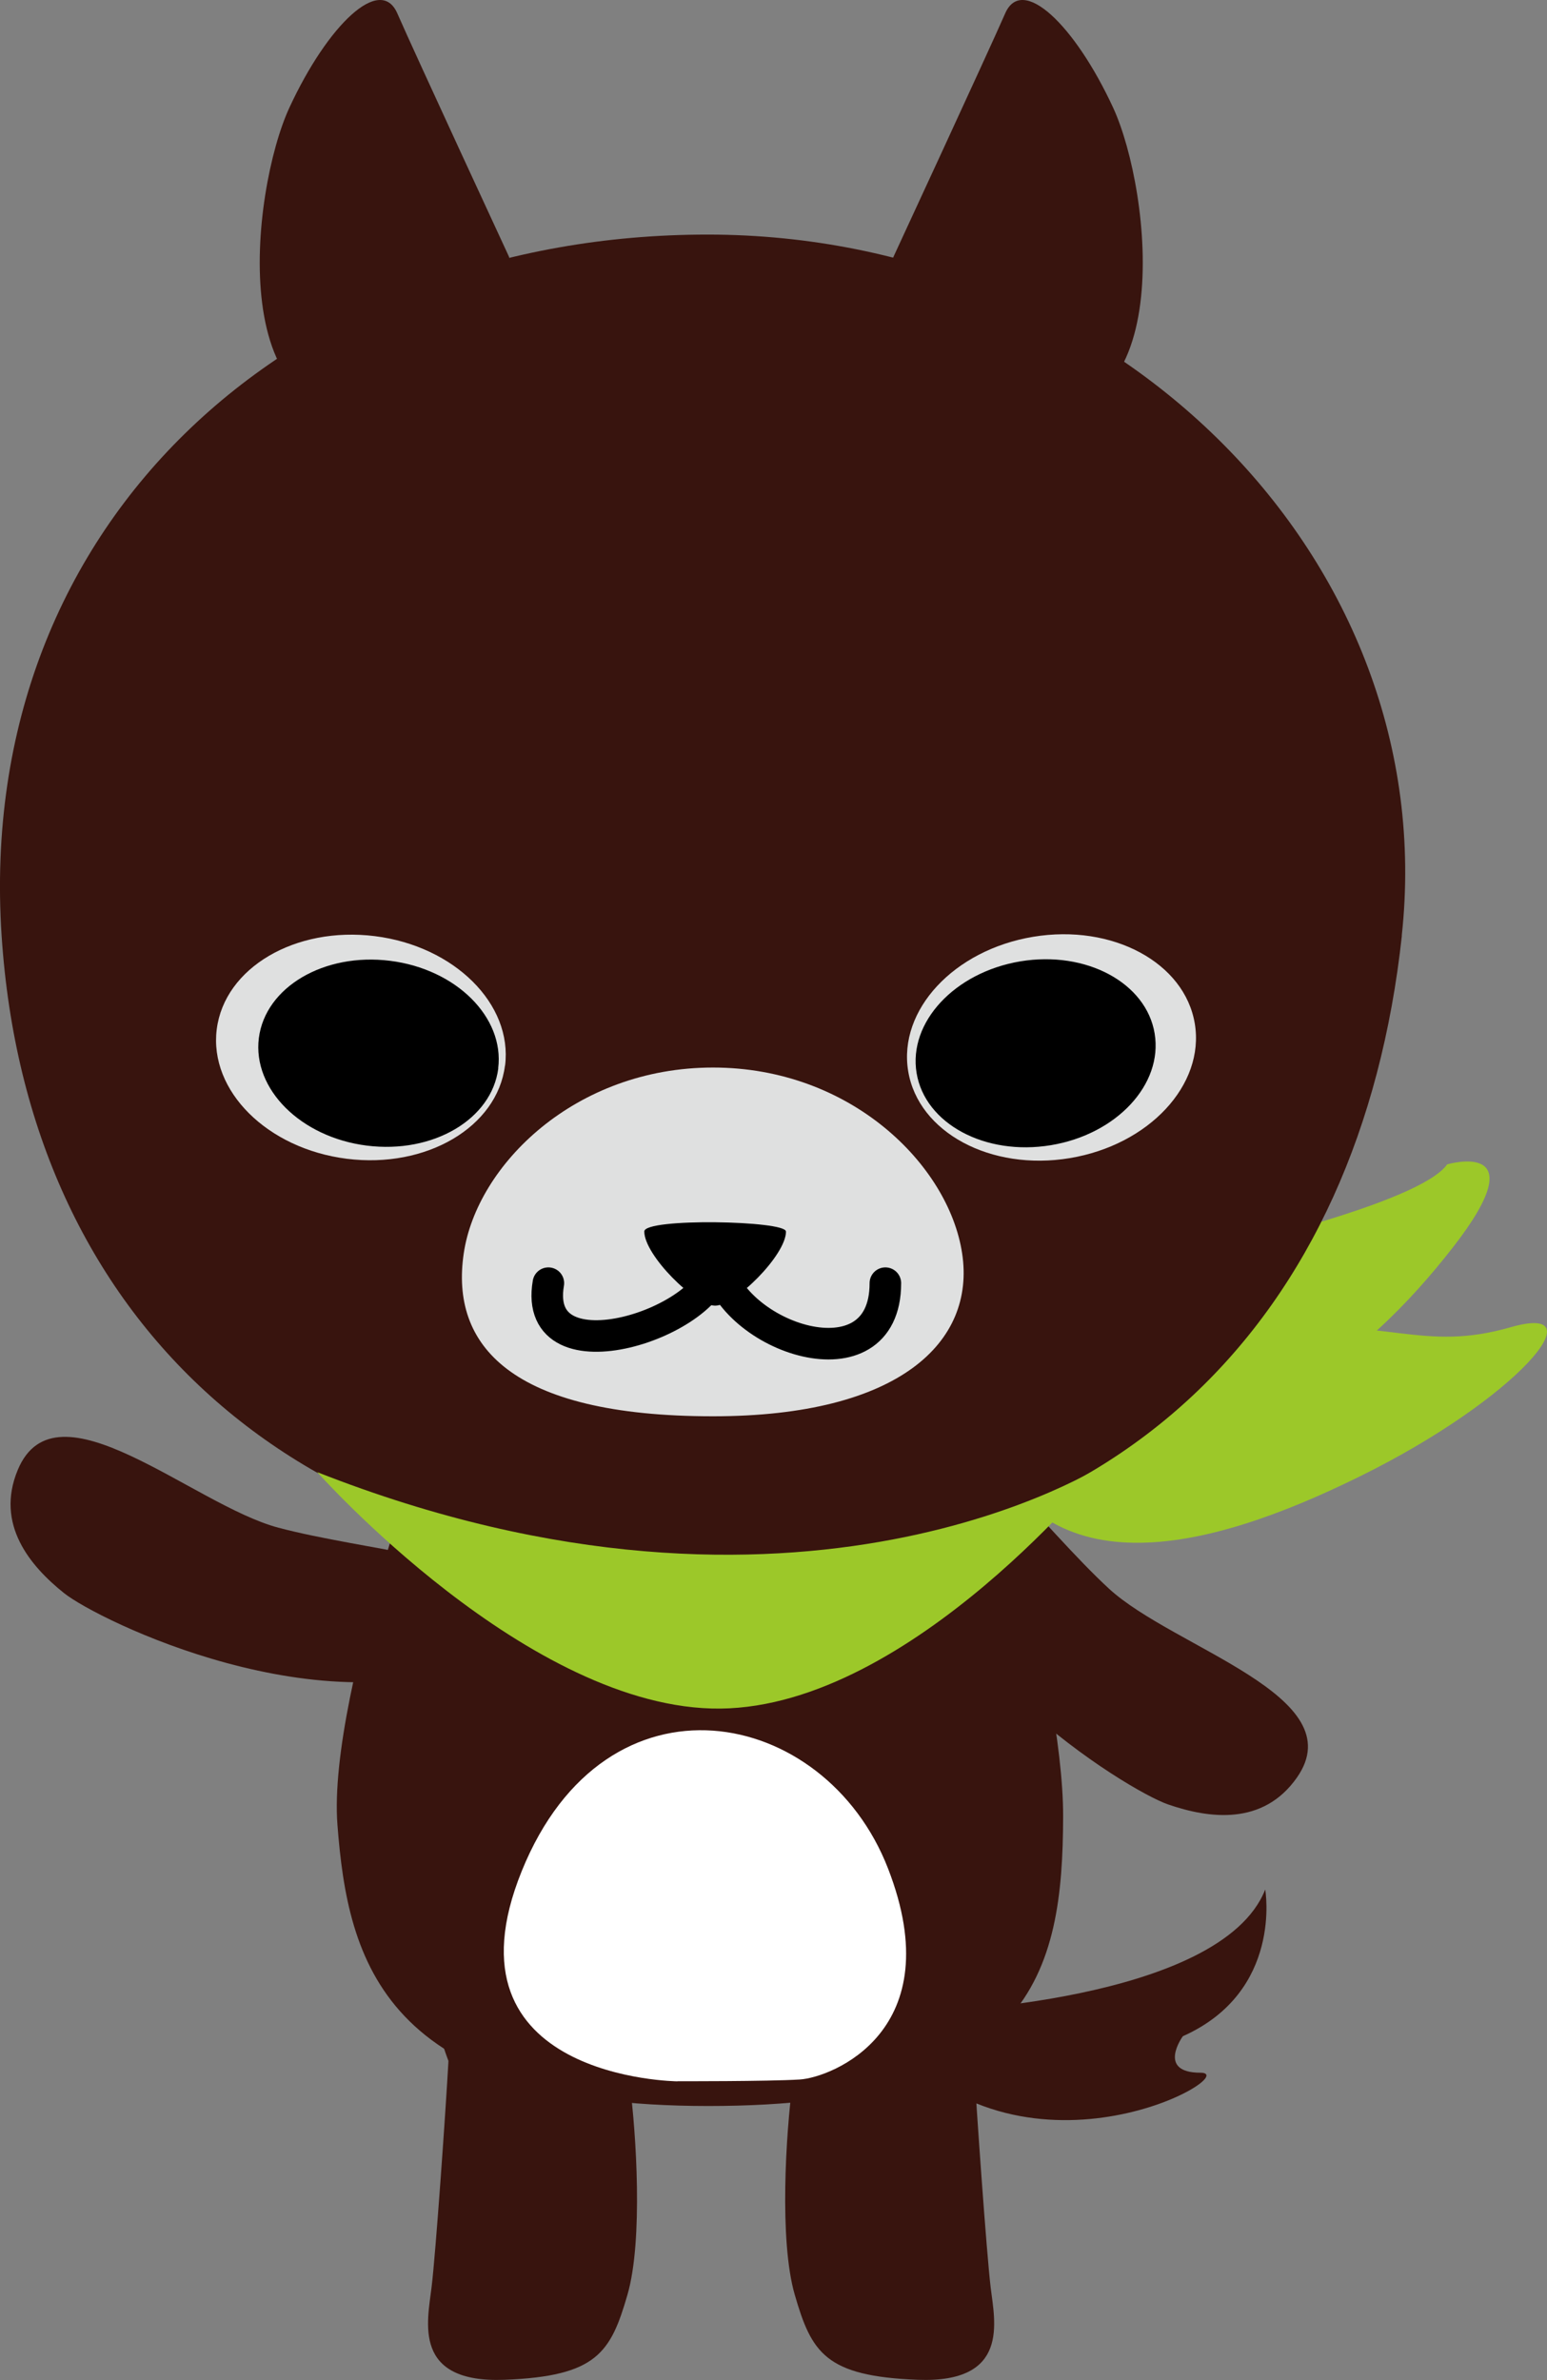 <?xml version="1.0" encoding="UTF-8"?>
<svg id="_レイヤー_2" data-name="レイヤー 2" xmlns="http://www.w3.org/2000/svg" viewBox="0 0 143.68 220.98">
  <rect x="0" y="0" width="143.68" height="220.98" fill="#808080" stroke="none"/>
  <defs>
    <style>
      .cls-1 {
        fill: #fff;
      }

      .cls-2 {
        fill: #dfe0e0;
      }

      .cls-3 {
        fill: #9cc829;
      }

      .cls-4 {
        fill: #38140e;
      }

      .cls-5 {
        fill: none;
        stroke: #000;
        stroke-linecap: round;
        stroke-linejoin: round;
        stroke-width: 2.93px;
      }
    </style>
  </defs>
  <g id="main">
    <g id="campaign">
      <g id="right">
        <g>
          <path class="cls-4" d="M86.22,186.8s27.15-.86,31.29-11.36c0,0,1.66,9.47-7.65,13.62,0,0-2.48,3.39,1.64,3.39s-15.7,11.48-28.62-2.64l3.33-3.01Z"/>
          <g>
            <path class="cls-3" d="M94.53,130.57c-.82-.31,2.69-11.02,10.88-12.78,8.19-1.76,26.43-6.06,29-9.68,0,0,8.49-2.49.52,7.72-7.97,10.22-21.2,21.99-40.39,14.74Z"/>
            <path class="cls-3" d="M90.98,132.81s12.68-8.73,25.39-9.58c12.71-.85,15.74,2.35,23.94,0,8.2-2.35.61,6.64-13.97,13.83-14.57,7.2-29.74,10.71-35.37-4.26Z"/>
            <path class="cls-4" d="M48.43,148.39c-1.13-3.44-14.67-4.44-22.59-6.55-7.92-2.11-20.63-13.91-24.19-5.36-2.11,5.06,1.16,8.93,4.3,11.44,3.14,2.51,24.15,12.82,39.08,5.96,0,0,4.73-1.43,3.4-5.49Z"/>
            <path class="cls-4" d="M85.35,131.92c3.52-.89,11.61,10.02,17.63,15.57,6.02,5.56,22.79,9.98,17.47,17.56-3.15,4.49-8.16,3.8-11.96,2.49-3.8-1.31-23.75-13.54-25.96-29.82,0,0-1.33-4.76,2.82-5.81Z"/>
            <path class="cls-4" d="M41.39,127.98s-11.02,28.85-10.05,41.45c.97,12.6,4.21,26.11,34.44,26.11s32.92-12.46,32.96-26.86c.03-13.3-8.61-40.7-8.61-40.7h-48.74Z"/>
            <path class="cls-4" d="M41.65,191.36s-6.35-16.42,1.51-18.55c5.85-1.58,14.71,16,15.32,20.61.61,4.61,1.26,14.57-.2,19.63-1.56,5.39-2.84,7.58-11.42,7.91-8.58.33-7.16-5.4-6.78-8.57.39-3.17,1.33-16.63,1.57-21.03Z"/>
            <path class="cls-4" d="M90.44,191.36s6.35-16.42-1.51-18.55c-5.85-1.58-14.71,16-15.32,20.61-.61,4.61-1.26,14.57.2,19.63,1.56,5.39,2.84,7.58,11.42,7.91,8.58.33,7.16-5.4,6.78-8.57s-1.33-16.63-1.57-21.03Z"/>
            <g>
              <path class="cls-4" d="M130.2,86.88c-3.88,35.74-26.48,58.63-64.48,58.63S2.51,122.75.15,86.88C-2.41,47.95,27.71,21.78,65.71,21.78s68.27,30.24,64.48,65.1Z"/>
              <path class="cls-2" d="M89.36,116.38c1.25,8.21-5.81,15.12-23.14,15.12-18.82,0-24.41-6.61-23.15-15.12,1.21-8.22,10.36-17.26,23.15-17.26s21.9,9.05,23.14,17.26Z"/>
              <path class="cls-5" d="M82.23,119.14c0,9.9-14.4,5.1-15.65-1.99,0,5.52-17.24,11.27-15.65,1.99"/>
              <path d="M73,114.34c0,2.21-4.74,6.89-6.58,6.89s-6.58-4.67-6.58-6.89c0-1.27,13.15-1.01,13.15,0Z"/>
              <path class="cls-2" d="M46.9,98.94c-.72,5.71-7.3,9.58-14.69,8.65-7.39-.93-12.8-6.31-12.08-12.02.72-5.71,7.29-9.58,14.69-8.65,7.39.93,12.8,6.31,12.09,12.02Z"/>
              <path class="cls-2" d="M110.97,95.05c.94,5.68-4.26,11.26-11.61,12.48-7.35,1.22-14.07-2.39-15.01-8.07-.94-5.68,4.25-11.26,11.61-12.48,7.35-1.22,14.07,2.39,15.01,8.07Z"/>
              <path d="M46.28,99.19c-.6,4.74-6.06,7.95-12.2,7.18s-10.63-5.24-10.04-9.98c.6-4.74,6.06-7.95,12.19-7.18,6.14.77,10.63,5.24,10.04,9.98Z"/>
              <path d="M107.24,95.97c.78,4.71-3.53,9.35-9.64,10.36-6.1,1.01-11.69-1.99-12.47-6.7-.78-4.71,3.53-9.35,9.64-10.37,6.11-1.01,11.69,1.99,12.47,6.7Z"/>
            </g>
            <path class="cls-3" d="M29.45,136.67s19.68,22.16,37.47,21.97c17.79-.2,35.72-22.71,35.72-22.71,0,0-28.26,18.45-73.19.75Z"/>
          </g>
          <path class="cls-1" d="M62.93,193.25s-22.31-.19-14.47-19.53c7.84-19.34,28.15-15.33,34.01-.25,5.87,15.08-5.23,19.43-8.2,19.61-2.97.18-11.35.16-11.35.16Z"/>
          <path class="cls-4" d="M47.28,23.85S38.47,4.84,36.9,1.24c-1.57-3.6-6.45,1.04-10.02,8.75-3.57,7.71-6.3,31.4,9.38,28.15,15.69-3.25,11.01-14.29,11.01-14.29Z"/>
          <path class="cls-4" d="M82.98,23.85s8.81-19.02,10.38-22.61c1.57-3.6,6.45,1.04,10.02,8.75,3.57,7.71,6.3,31.4-9.39,28.15-15.68-3.25-11.01-14.29-11.01-14.29Z"/>
        </g>
      </g>
    </g>
  </g>
</svg>